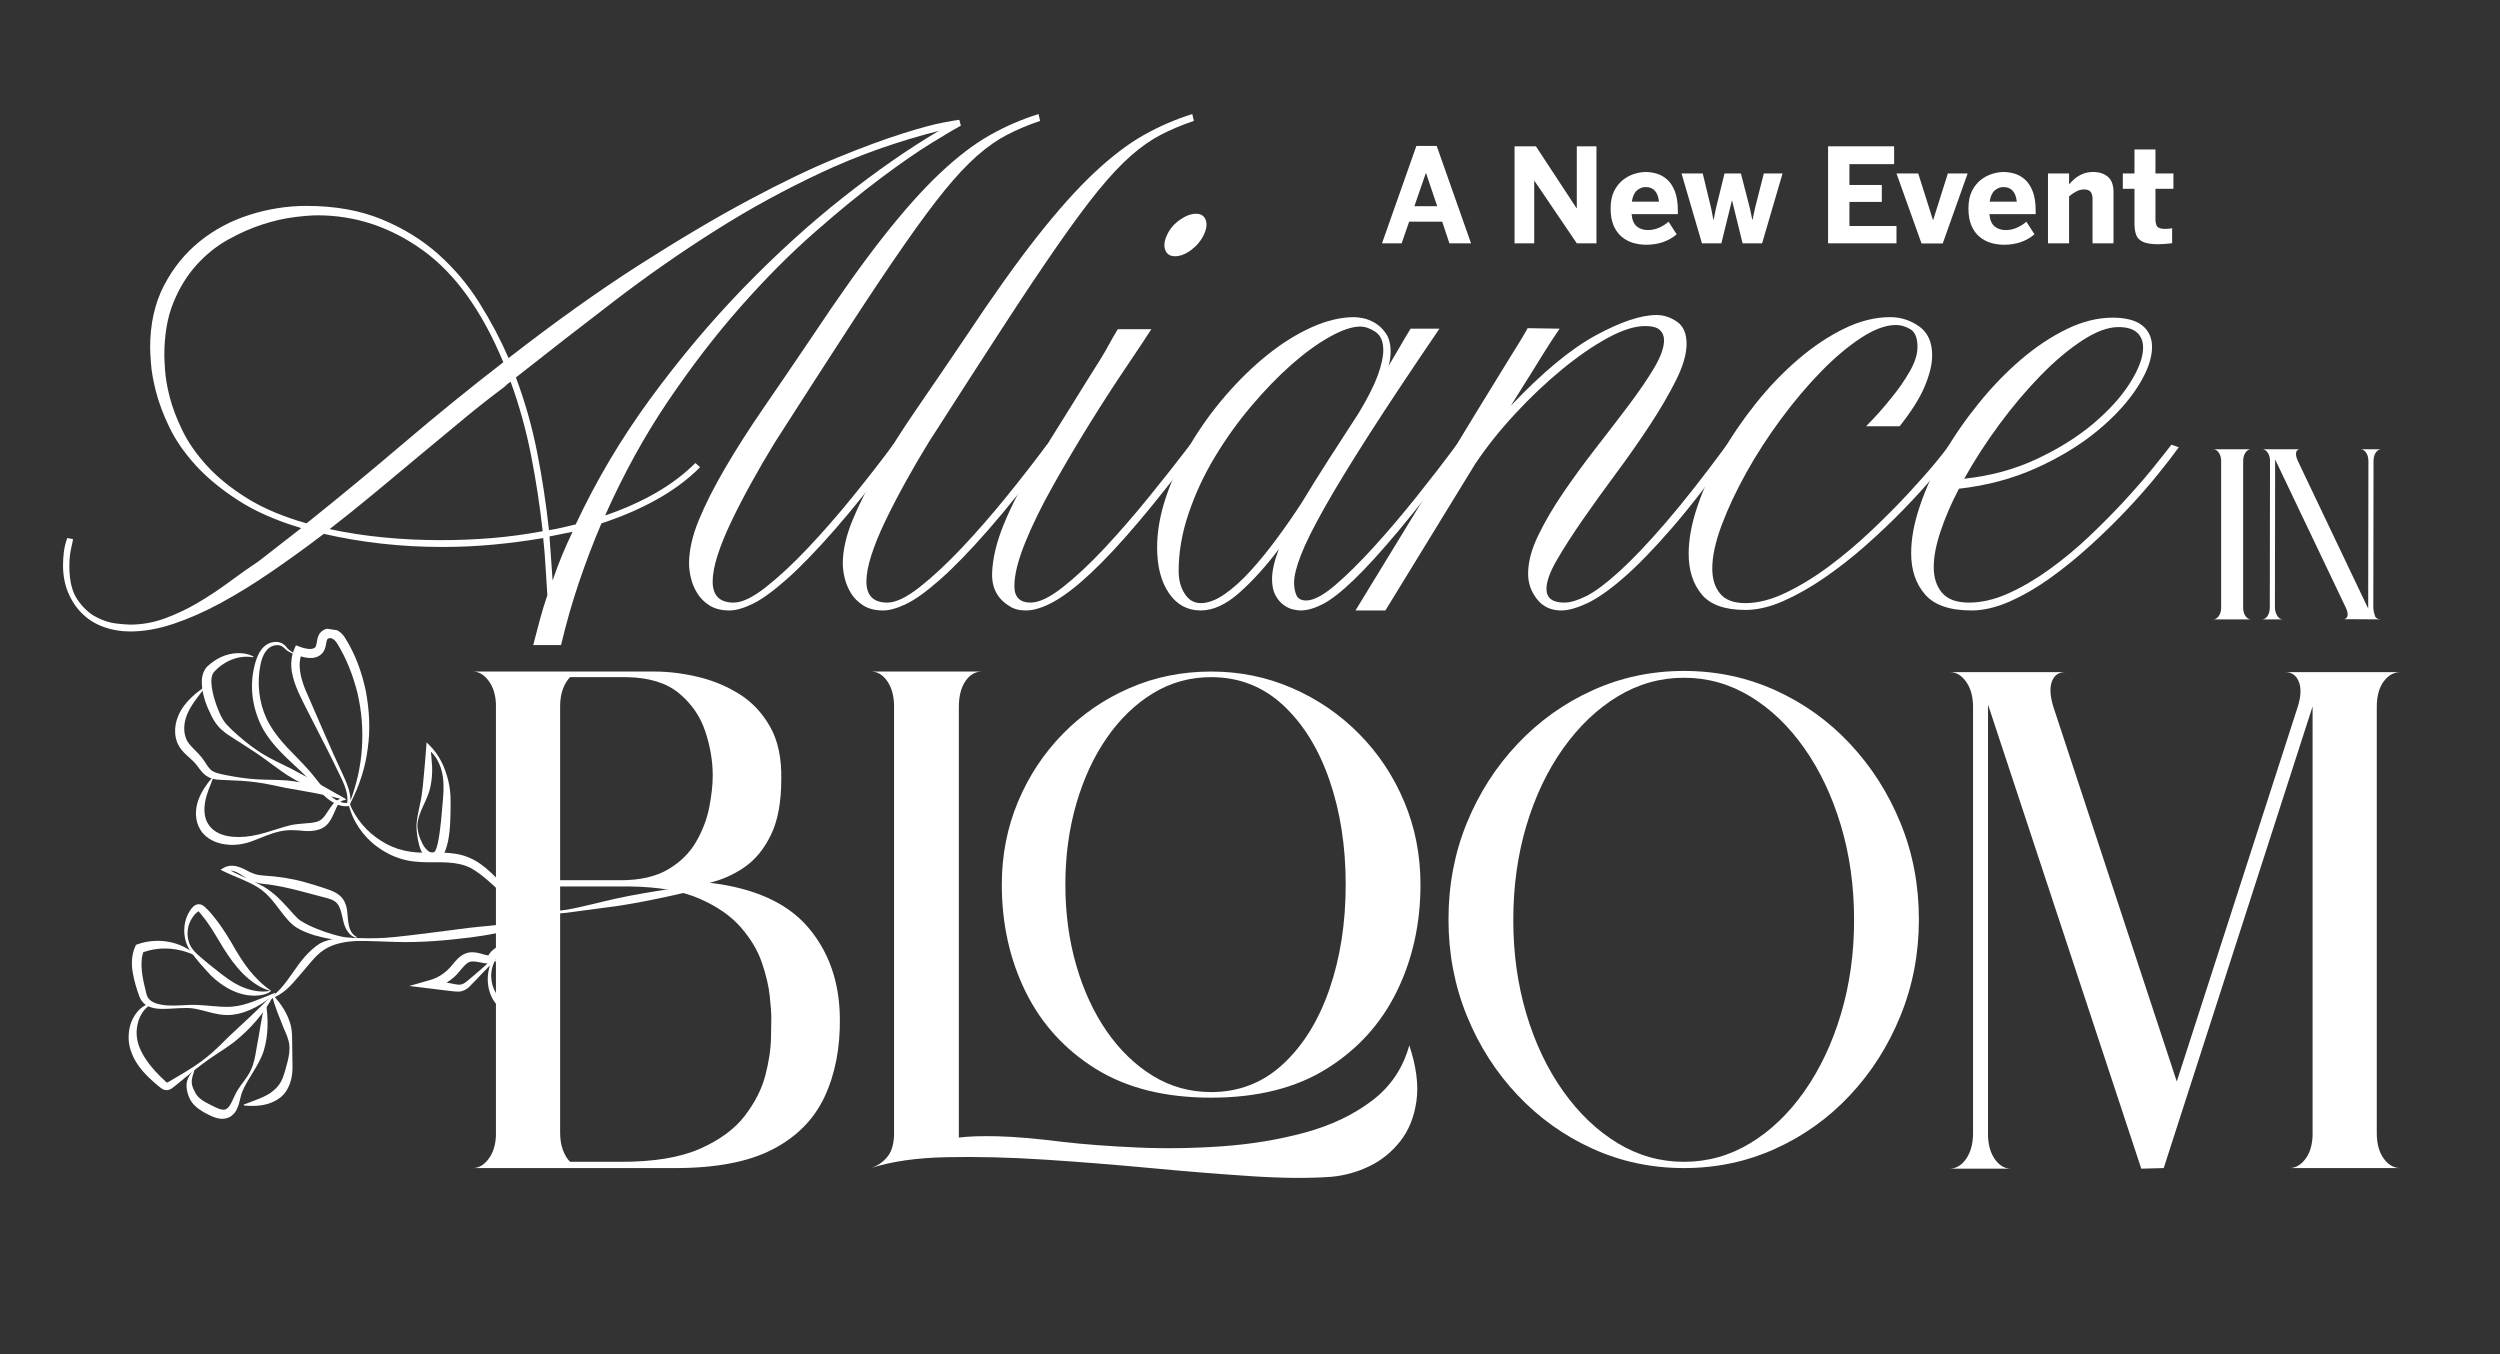 <?xml version="1.0" encoding="UTF-8"?> <svg xmlns="http://www.w3.org/2000/svg" xmlns:xlink="http://www.w3.org/1999/xlink" width="1200" zoomAndPan="magnify" viewBox="0 0 900 487.5" height="650" preserveAspectRatio="xMidYMid meet" version="1.0"><rect x="0" y="0" width="900" height="487.5" fill="#333333" stroke="none"/><defs><g></g><clipPath id="e3d4295531"><path d="M 0.484 0.277 L 772 0.277 L 772 253 L 0.484 253 Z M 0.484 0.277 " clip-rule="nonzero"></path></clipPath><clipPath id="7cd2197c04"><rect x="0" width="772" y="0" height="253"></rect></clipPath><clipPath id="e28c71af57"><path d="M 152 110 L 859.281 110 L 859.281 447 L 152 447 Z M 152 110 " clip-rule="nonzero"></path></clipPath><clipPath id="c02dcc6a9c"><rect x="0" width="708" y="0" height="337"></rect></clipPath><clipPath id="4476a75df3"><rect x="0" width="68" y="0" height="139"></rect></clipPath><clipPath id="2d1cbb3888"><rect x="0" width="290" y="0" height="57"></rect></clipPath><clipPath id="c836f6f721"><path d="M 21 178 L 253 178 L 253 388 L 21 388 Z M 21 178 " clip-rule="nonzero"></path></clipPath><clipPath id="c797bafd72"><path d="M 21.566 356.832 L 48.711 178.422 L 252.98 209.5 L 225.836 387.91 Z M 21.566 356.832 " clip-rule="nonzero"></path></clipPath><clipPath id="65329b7c05"><path d="M 52 8 L 95 8 L 95 73 L 52 73 Z M 52 8 " clip-rule="nonzero"></path></clipPath><clipPath id="c7e9499459"><path d="M 0.566 178.832 L 27.711 0.422 L 231.98 31.5 L 204.836 209.91 Z M 0.566 178.832 " clip-rule="nonzero"></path></clipPath><clipPath id="1b2bd26595"><path d="M 27.758 0.117 L 0.613 178.531 L 204.883 209.605 L 232.023 31.195 Z M 27.758 0.117 " clip-rule="nonzero"></path></clipPath><clipPath id="4e13f904d2"><path d="M 34 17 L 87 17 L 87 70 L 34 70 Z M 34 17 " clip-rule="nonzero"></path></clipPath><clipPath id="459e331259"><path d="M 0.566 178.832 L 27.711 0.422 L 231.98 31.5 L 204.836 209.91 Z M 0.566 178.832 " clip-rule="nonzero"></path></clipPath><clipPath id="c1faa39e6b"><path d="M 27.758 0.117 L 0.613 178.531 L 204.883 209.605 L 232.023 31.195 Z M 27.758 0.117 " clip-rule="nonzero"></path></clipPath><clipPath id="289ea99239"><path d="M 25 29 L 87 29 L 87 70 L 25 70 Z M 25 29 " clip-rule="nonzero"></path></clipPath><clipPath id="d7a273e5d4"><path d="M 0.566 178.832 L 27.711 0.422 L 231.98 31.5 L 204.836 209.91 Z M 0.566 178.832 " clip-rule="nonzero"></path></clipPath><clipPath id="227168e17e"><path d="M 27.758 0.117 L 0.613 178.531 L 204.883 209.605 L 232.023 31.195 Z M 27.758 0.117 " clip-rule="nonzero"></path></clipPath><clipPath id="1dcb7f7d41"><path d="M 32 61 L 87 61 L 87 87 L 32 87 Z M 32 61 " clip-rule="nonzero"></path></clipPath><clipPath id="2ece0c1391"><path d="M 0.566 178.832 L 27.711 0.422 L 231.98 31.5 L 204.836 209.91 Z M 0.566 178.832 " clip-rule="nonzero"></path></clipPath><clipPath id="599c65aebc"><path d="M 27.758 0.117 L 0.613 178.531 L 204.883 209.605 L 232.023 31.195 Z M 27.758 0.117 " clip-rule="nonzero"></path></clipPath><clipPath id="e49e96bb47"><path d="M 87 71 L 221 71 L 221 111 L 87 111 Z M 87 71 " clip-rule="nonzero"></path></clipPath><clipPath id="5dbba1dcac"><path d="M 0.566 178.832 L 27.711 0.422 L 231.98 31.5 L 204.836 209.91 Z M 0.566 178.832 " clip-rule="nonzero"></path></clipPath><clipPath id="ddde6cb20c"><path d="M 27.758 0.117 L 0.613 178.531 L 204.883 209.605 L 232.023 31.195 Z M 27.758 0.117 " clip-rule="nonzero"></path></clipPath><clipPath id="38b30c5bd2"><path d="M 84.613 68.285 L 79.695 100.602 L 218.043 121.652 L 222.961 89.332 Z M 84.613 68.285 " clip-rule="nonzero"></path></clipPath><clipPath id="5512021405"><path d="M 111 49 L 125 49 L 125 92 L 111 92 Z M 111 49 " clip-rule="nonzero"></path></clipPath><clipPath id="9562131a0c"><path d="M 0.566 178.832 L 27.711 0.422 L 231.98 31.5 L 204.836 209.91 Z M 0.566 178.832 " clip-rule="nonzero"></path></clipPath><clipPath id="6ffee9bc8b"><path d="M 27.758 0.117 L 0.613 178.531 L 204.883 209.605 L 232.023 31.195 Z M 27.758 0.117 " clip-rule="nonzero"></path></clipPath><clipPath id="4ad8a655d3"><path d="M 28 107 L 60 107 L 60 141 L 28 141 Z M 28 107 " clip-rule="nonzero"></path></clipPath><clipPath id="c83e8827a9"><path d="M 0.566 178.832 L 27.711 0.422 L 231.98 31.5 L 204.836 209.91 Z M 0.566 178.832 " clip-rule="nonzero"></path></clipPath><clipPath id="8abdd0fc13"><path d="M 27.758 0.117 L 0.613 178.531 L 204.883 209.605 L 232.023 31.195 Z M 27.758 0.117 " clip-rule="nonzero"></path></clipPath><clipPath id="34a273ff56"><path d="M 9 120 L 62 120 L 62 148 L 9 148 Z M 9 120 " clip-rule="nonzero"></path></clipPath><clipPath id="14e8cef6e0"><path d="M 0.566 178.832 L 27.711 0.422 L 231.98 31.5 L 204.836 209.91 Z M 0.566 178.832 " clip-rule="nonzero"></path></clipPath><clipPath id="91c8701883"><path d="M 27.758 0.117 L 0.613 178.531 L 204.883 209.605 L 232.023 31.195 Z M 27.758 0.117 " clip-rule="nonzero"></path></clipPath><clipPath id="65b515544f"><path d="M 8 139 L 61 139 L 61 175 L 8 175 Z M 8 139 " clip-rule="nonzero"></path></clipPath><clipPath id="fbce877563"><path d="M 0.566 178.832 L 27.711 0.422 L 231.98 31.5 L 204.836 209.91 Z M 0.566 178.832 " clip-rule="nonzero"></path></clipPath><clipPath id="096d1ba671"><path d="M 27.758 0.117 L 0.613 178.531 L 204.883 209.605 L 232.023 31.195 Z M 27.758 0.117 " clip-rule="nonzero"></path></clipPath><clipPath id="be06d90b6a"><path d="M 58 109 L 157 109 L 157 142 L 58 142 Z M 58 109 " clip-rule="nonzero"></path></clipPath><clipPath id="652d326483"><path d="M 0.566 178.832 L 27.711 0.422 L 231.98 31.5 L 204.836 209.91 Z M 0.566 178.832 " clip-rule="nonzero"></path></clipPath><clipPath id="874aff5f90"><path d="M 27.758 0.117 L 0.613 178.531 L 204.883 209.605 L 232.023 31.195 Z M 27.758 0.117 " clip-rule="nonzero"></path></clipPath><clipPath id="3a225f299d"><path d="M 41 93 L 91 93 L 91 121 L 41 121 Z M 41 93 " clip-rule="nonzero"></path></clipPath><clipPath id="35838226e1"><path d="M 0.566 178.832 L 27.711 0.422 L 231.98 31.5 L 204.836 209.91 Z M 0.566 178.832 " clip-rule="nonzero"></path></clipPath><clipPath id="2b575bb16d"><path d="M 27.758 0.117 L 0.613 178.531 L 204.883 209.605 L 232.023 31.195 Z M 27.758 0.117 " clip-rule="nonzero"></path></clipPath><clipPath id="f3abaa3be4"><path d="M 109 114 L 153 114 L 153 149 L 109 149 Z M 109 114 " clip-rule="nonzero"></path></clipPath><clipPath id="0e471ba4ae"><path d="M 0.566 178.832 L 27.711 0.422 L 231.98 31.5 L 204.836 209.91 Z M 0.566 178.832 " clip-rule="nonzero"></path></clipPath><clipPath id="5ffab2b6c3"><path d="M 27.758 0.117 L 0.613 178.531 L 204.883 209.605 L 232.023 31.195 Z M 27.758 0.117 " clip-rule="nonzero"></path></clipPath><clipPath id="e2bcbb5f94"><path d="M 49 140 L 68 140 L 68 181 L 49 181 Z M 49 140 " clip-rule="nonzero"></path></clipPath><clipPath id="5a3170850e"><path d="M 0.566 178.832 L 27.711 0.422 L 231.98 31.5 L 204.836 209.91 Z M 0.566 178.832 " clip-rule="nonzero"></path></clipPath><clipPath id="e1753df8fd"><path d="M 27.758 0.117 L 0.613 178.531 L 204.883 209.605 L 232.023 31.195 Z M 27.758 0.117 " clip-rule="nonzero"></path></clipPath><clipPath id="fa65cd8c4b"><path d="M 29 143 L 59 143 L 59 185 L 29 185 Z M 29 143 " clip-rule="nonzero"></path></clipPath><clipPath id="947ef185c0"><path d="M 0.566 178.832 L 27.711 0.422 L 231.98 31.5 L 204.836 209.91 Z M 0.566 178.832 " clip-rule="nonzero"></path></clipPath><clipPath id="c45fb845c4"><path d="M 27.758 0.117 L 0.613 178.531 L 204.883 209.605 L 232.023 31.195 Z M 27.758 0.117 " clip-rule="nonzero"></path></clipPath><clipPath id="f22522df2c"><path d="M 34.523 136.715 L 27.535 182.668 L 53.387 186.602 L 60.379 140.648 Z M 34.523 136.715 " clip-rule="nonzero"></path></clipPath><clipPath id="f95e521e8c"><rect x="0" width="232" y="0" height="210"></rect></clipPath><clipPath id="331eb0e4cc"><rect x="0" width="860" y="0" height="447"></rect></clipPath></defs><g transform="matrix(1, 0, 0, 1, 17, 40)"><g clip-path="url(#331eb0e4cc)"><g clip-path="url(#e3d4295531)"><g><g clip-path="url(#7cd2197c04)"><g fill="#ffffff" fill-opacity="1"><g transform="translate(0.598, 179.765)"><g><path d="M 41.562 -91.812 C 41.562 -90.801 41.656 -88.941 41.844 -86.234 C 42.031 -83.523 42.594 -80.344 43.531 -76.688 C 44.477 -73.039 45.988 -69.078 48.062 -64.797 C 50.145 -60.516 53.078 -56.297 56.859 -52.141 C 60.641 -47.984 65.457 -44.078 71.312 -40.422 C 77.164 -36.773 84.312 -33.754 92.75 -31.359 C 104.719 -40.93 116.461 -50.629 127.984 -60.453 C 139.504 -70.273 151.375 -79.91 163.594 -89.359 C 155.906 -107.867 146.238 -121.312 134.594 -129.688 C 122.945 -138.062 110.32 -142.25 96.719 -142.25 C 94.582 -142.25 91.75 -142.023 88.219 -141.578 C 84.695 -141.141 80.891 -140.258 76.797 -138.938 C 72.703 -137.613 68.578 -135.785 64.422 -133.453 C 60.266 -131.129 56.484 -128.078 53.078 -124.297 C 49.68 -120.523 46.91 -115.992 44.766 -110.703 C 42.629 -105.41 41.562 -99.113 41.562 -91.812 Z M 141.297 -25.312 C 147.348 -25.312 153.426 -25.562 159.531 -26.062 C 165.633 -26.57 171.711 -27.395 177.766 -28.531 C 176.754 -37.719 175.363 -46.812 173.594 -55.812 C 171.832 -64.82 169.379 -73.672 166.234 -82.359 C 165.859 -82.109 165.477 -81.828 165.094 -81.516 C 164.719 -81.203 164.344 -80.852 163.969 -80.469 C 159.562 -77.195 154.867 -73.516 149.891 -69.422 C 144.922 -65.328 139.758 -61.047 134.406 -56.578 C 129.051 -52.109 123.57 -47.539 117.969 -42.875 C 112.363 -38.219 106.727 -33.688 101.062 -29.281 C 113.406 -26.633 126.816 -25.312 141.297 -25.312 Z M 181.344 -10.766 C 182.352 -13.785 183.457 -16.742 184.656 -19.641 C 185.852 -22.535 187.145 -25.43 188.531 -28.328 C 187.145 -28.078 185.758 -27.797 184.375 -27.484 C 182.988 -27.172 181.602 -26.891 180.219 -26.641 Z M 320.391 -172.656 C 305.523 -168.883 291.477 -163.91 278.25 -157.734 C 265.031 -151.566 252.25 -144.578 239.906 -136.766 C 227.562 -128.961 215.504 -120.555 203.734 -111.547 C 191.961 -102.547 180.094 -93.32 168.125 -83.875 C 171.395 -75.188 173.941 -66.211 175.766 -56.953 C 177.598 -47.703 179.02 -38.352 180.031 -28.906 C 181.664 -29.156 183.27 -29.469 184.844 -29.844 C 186.414 -30.219 188.02 -30.598 189.656 -30.984 C 197.094 -46.848 206.066 -61.957 216.578 -76.312 C 227.098 -90.676 238.242 -103.93 250.016 -116.078 C 261.797 -128.234 273.789 -139.129 286 -148.766 C 298.219 -158.398 309.68 -166.363 320.391 -172.656 Z M 29.281 7.562 C 25.883 7.562 22.703 7.023 19.734 5.953 C 16.773 4.879 14.223 3.301 12.078 1.219 C 9.941 -0.852 8.242 -3.367 6.984 -6.328 C 5.723 -9.285 5.094 -12.594 5.094 -16.25 C 5.094 -17.758 5.188 -19.332 5.375 -20.969 C 5.57 -22.602 5.984 -24.301 6.609 -26.062 L 8.688 -25.688 C 8.688 -25.438 8.469 -24.363 8.031 -22.469 C 7.594 -20.582 7.375 -18.383 7.375 -15.875 C 7.375 -10.707 8.348 -6.707 10.297 -3.875 C 12.242 -1.039 14.477 1.035 17 2.359 C 19.52 3.68 21.973 4.469 24.359 4.719 C 26.754 4.969 28.395 5.094 29.281 5.094 C 33.562 5.094 37.75 4.336 41.844 2.828 C 45.938 1.316 49.898 -0.566 53.734 -2.828 C 57.578 -5.098 61.328 -7.586 64.984 -10.297 C 68.641 -13.004 72.164 -15.488 75.562 -17.75 L 90.859 -29.656 C 81.922 -32.301 74.332 -35.641 68.094 -39.672 C 61.863 -43.703 56.734 -47.953 52.703 -52.422 C 48.672 -56.891 45.551 -61.422 43.344 -66.016 C 41.145 -70.617 39.539 -74.898 38.531 -78.859 C 37.531 -82.828 36.93 -86.227 36.734 -89.062 C 36.547 -91.895 36.453 -93.754 36.453 -94.641 C 36.453 -103.078 38.086 -110.473 41.359 -116.828 C 44.641 -123.191 48.926 -128.516 54.219 -132.797 C 59.508 -137.078 65.52 -140.285 72.25 -142.422 C 78.988 -144.566 85.82 -145.641 92.75 -145.641 C 102.945 -145.641 111.953 -144.035 119.766 -140.828 C 127.578 -137.617 134.379 -133.43 140.172 -128.266 C 145.961 -123.098 150.906 -117.238 155 -110.688 C 159.094 -104.145 162.586 -97.535 165.484 -90.859 C 182.359 -103.961 198.035 -115.141 212.516 -124.391 C 227.004 -133.648 240.195 -141.457 252.094 -147.812 C 264 -154.176 274.578 -159.242 283.828 -163.016 C 293.086 -166.797 300.926 -169.691 307.344 -171.703 C 313.77 -173.723 318.68 -175.047 322.078 -175.672 C 325.484 -176.305 327.375 -176.625 327.75 -176.625 L 328.312 -174.547 C 326.676 -173.672 323.273 -171.656 318.109 -168.5 C 312.953 -165.352 306.754 -161.07 299.516 -155.656 C 292.273 -150.238 284.273 -143.688 275.516 -136 C 266.766 -128.32 257.914 -119.414 248.969 -109.281 C 240.031 -99.145 231.344 -87.844 222.906 -75.375 C 214.469 -62.906 206.91 -49.176 200.234 -34.188 C 206.91 -36.457 212.988 -39.164 218.469 -42.312 C 223.945 -45.457 228.703 -49.047 232.734 -53.078 L 234.438 -51.578 C 230.031 -47.16 224.832 -43.285 218.844 -39.953 C 212.863 -36.617 206.223 -33.754 198.922 -31.359 C 196.023 -24.555 193.348 -17.535 190.891 -10.297 C 188.43 -3.055 186.258 4.531 184.375 12.469 L 174.359 12.469 C 175.117 9.57 175.906 6.578 176.719 3.484 C 177.539 0.398 178.453 -2.586 179.453 -5.484 C 179.203 -8.879 178.984 -12.305 178.797 -15.766 C 178.609 -19.234 178.328 -22.664 177.953 -26.062 C 172.035 -25.062 166.051 -24.273 160 -23.703 C 153.957 -23.141 147.848 -22.859 141.672 -22.859 C 134.117 -22.859 126.754 -23.266 119.578 -24.078 C 112.398 -24.898 105.535 -26.066 98.984 -27.578 C 92.691 -22.797 86.426 -18.266 80.188 -13.984 C 73.957 -9.703 67.879 -5.953 61.953 -2.734 C 56.035 0.473 50.336 2.988 44.859 4.812 C 39.379 6.645 34.188 7.562 29.281 7.562 Z M 29.281 7.562 "></path></g></g></g><g fill="#ffffff" fill-opacity="1"><g transform="translate(249.197, 179.765)"><g><path d="M 58 -58.75 C 48.926 -46.656 41.051 -36.797 34.375 -29.172 C 27.707 -21.555 21.914 -15.578 17 -11.234 C 12.094 -6.891 8 -3.93 4.719 -2.359 C 1.445 -0.785 -1.32 0 -3.594 0 C -6.488 0 -8.879 -0.598 -10.766 -1.797 C -12.648 -2.992 -14.129 -4.473 -15.203 -6.234 C -16.273 -7.992 -17.031 -9.816 -17.469 -11.703 C -17.914 -13.598 -18.141 -15.301 -18.141 -16.812 C -18.141 -21.594 -16.973 -26.816 -14.641 -32.484 C -12.305 -38.16 -9.156 -44.395 -5.188 -51.188 C -1.227 -57.988 3.457 -65.32 8.875 -73.188 C 14.289 -81.062 20.02 -89.473 26.062 -98.422 C 35.758 -113.023 44.32 -125.051 51.75 -134.5 C 59.188 -143.945 66.051 -151.629 72.344 -157.547 C 78.645 -163.461 84.598 -167.992 90.203 -171.141 C 95.805 -174.297 101.629 -176.816 107.672 -178.703 L 108.25 -176.25 C 103.832 -174.738 99.859 -173.066 96.328 -171.234 C 92.805 -169.41 89.219 -166.895 85.562 -163.688 C 81.914 -160.477 78.016 -156.32 73.859 -151.219 C 69.703 -146.113 64.82 -139.531 59.219 -131.469 C 53.613 -123.414 47.062 -113.625 39.562 -102.094 C 32.07 -90.57 23.164 -76.754 12.844 -60.641 C 9.82 -55.723 6.957 -50.805 4.25 -45.891 C 1.539 -40.984 -0.848 -36.359 -2.922 -32.016 C -5.004 -27.672 -6.645 -23.641 -7.844 -19.922 C -9.039 -16.211 -9.641 -13.035 -9.641 -10.391 C -9.641 -5.348 -7.117 -2.828 -2.078 -2.828 C 0.941 -2.828 4.812 -4.688 9.531 -8.406 C 14.258 -12.125 19.301 -16.816 24.656 -22.484 C 30.008 -28.148 35.391 -34.316 40.797 -40.984 C 46.211 -47.66 51.062 -53.895 55.344 -59.688 Z M 58 -58.75 "></path></g></g></g><g fill="#ffffff" fill-opacity="1"><g transform="translate(304.547, 179.765)"><g><path d="M 58 -58.75 C 48.926 -46.656 41.051 -36.797 34.375 -29.172 C 27.707 -21.555 21.914 -15.578 17 -11.234 C 12.094 -6.891 8 -3.93 4.719 -2.359 C 1.445 -0.785 -1.32 0 -3.594 0 C -6.488 0 -8.879 -0.598 -10.766 -1.797 C -12.648 -2.992 -14.129 -4.473 -15.203 -6.234 C -16.273 -7.992 -17.031 -9.816 -17.469 -11.703 C -17.914 -13.598 -18.141 -15.301 -18.141 -16.812 C -18.141 -21.594 -16.973 -26.816 -14.641 -32.484 C -12.305 -38.16 -9.156 -44.395 -5.188 -51.188 C -1.227 -57.988 3.457 -65.32 8.875 -73.188 C 14.289 -81.062 20.02 -89.473 26.062 -98.422 C 35.758 -113.023 44.32 -125.051 51.75 -134.5 C 59.188 -143.945 66.051 -151.629 72.344 -157.547 C 78.645 -163.461 84.598 -167.992 90.203 -171.141 C 95.805 -174.297 101.629 -176.816 107.672 -178.703 L 108.25 -176.25 C 103.832 -174.738 99.859 -173.066 96.328 -171.234 C 92.805 -169.41 89.219 -166.895 85.562 -163.688 C 81.914 -160.477 78.016 -156.32 73.859 -151.219 C 69.703 -146.113 64.82 -139.531 59.219 -131.469 C 53.613 -123.414 47.062 -113.625 39.562 -102.094 C 32.07 -90.57 23.164 -76.754 12.844 -60.641 C 9.82 -55.723 6.957 -50.805 4.25 -45.891 C 1.539 -40.984 -0.848 -36.359 -2.922 -32.016 C -5.004 -27.672 -6.645 -23.641 -7.844 -19.922 C -9.039 -16.211 -9.641 -13.035 -9.641 -10.391 C -9.641 -5.348 -7.117 -2.828 -2.078 -2.828 C 0.941 -2.828 4.812 -4.688 9.531 -8.406 C 14.258 -12.125 19.301 -16.816 24.656 -22.484 C 30.008 -28.148 35.391 -34.316 40.797 -40.984 C 46.211 -47.66 51.062 -53.895 55.344 -59.688 Z M 58 -58.75 "></path></g></g></g><g fill="#ffffff" fill-opacity="1"><g transform="translate(359.896, 179.765)"><g><path d="M 54.219 -58.75 C 46.281 -48.164 39.16 -39.16 32.859 -31.734 C 26.566 -24.305 20.898 -18.227 15.859 -13.5 C 10.828 -8.781 6.391 -5.348 2.547 -3.203 C -1.297 -1.066 -4.664 0 -7.562 0 C -9.945 0 -11.895 -0.504 -13.406 -1.516 C -17.82 -4.16 -19.93 -8.156 -19.734 -13.5 C -19.547 -18.852 -18.098 -24.805 -15.391 -31.359 C -12.68 -37.91 -9.219 -44.613 -5 -51.469 C -0.781 -58.332 3.148 -64.664 6.797 -70.469 C 9.816 -75.375 12.301 -79.367 14.25 -82.453 C 16.207 -85.535 17.848 -88.148 19.172 -90.297 C 20.492 -92.441 21.594 -94.332 22.469 -95.969 C 23.352 -97.602 24.363 -99.363 25.5 -101.25 L 37.594 -101.25 C 35.57 -98.102 32.516 -93.504 28.422 -87.453 C 24.336 -81.41 20.023 -74.738 15.484 -67.438 C 10.953 -60.133 6.547 -52.672 2.266 -45.047 C -2.016 -37.43 -5.414 -30.473 -7.938 -24.172 C -10.457 -17.879 -11.719 -12.75 -11.719 -8.781 C -11.719 -4.812 -9.766 -2.828 -5.859 -2.828 C -2.836 -2.828 1.031 -4.688 5.75 -8.406 C 10.477 -12.125 15.488 -16.816 20.781 -22.484 C 26.07 -28.148 31.422 -34.316 36.828 -40.984 C 42.242 -47.66 47.16 -53.895 51.578 -59.688 Z M 46.094 -127.516 C 44.332 -127.516 43.164 -128.27 42.594 -129.781 C 42.031 -131.289 42.254 -133.113 43.266 -135.25 C 44.266 -137.395 45.801 -139.191 47.875 -140.641 C 49.957 -142.086 51.883 -142.812 53.656 -142.812 C 55.414 -142.812 56.578 -142.086 57.141 -140.641 C 57.711 -139.191 57.492 -137.395 56.484 -135.25 C 55.473 -133.113 53.957 -131.289 51.938 -129.781 C 49.926 -128.27 47.977 -127.516 46.094 -127.516 Z M 46.094 -127.516 "></path></g></g></g><g fill="#ffffff" fill-opacity="1"><g transform="translate(411.467, 179.765)"><g><path d="M 3.781 -2.641 C 6.426 -2.641 9.289 -3.707 12.375 -5.844 C 15.457 -7.988 18.57 -10.789 21.719 -14.25 C 24.875 -17.719 28.055 -21.625 31.266 -25.969 C 34.473 -30.312 37.461 -34.629 40.234 -38.922 C 43.129 -43.703 46.305 -48.801 49.766 -54.219 C 53.234 -59.633 56.859 -65.238 60.641 -71.031 C 63.91 -76.445 66.207 -80.977 67.531 -84.625 C 68.852 -88.281 69.516 -91.305 69.516 -93.703 C 69.516 -96.848 68.566 -99.051 66.672 -100.312 C 64.785 -101.57 62.961 -102.203 61.203 -102.203 C 58.305 -102.203 54.656 -100.973 50.25 -98.516 C 45.844 -96.055 41.242 -92.719 36.453 -88.5 C 31.672 -84.281 26.852 -79.305 22 -73.578 C 17.156 -67.848 12.781 -61.738 8.875 -55.25 C 4.969 -48.77 1.82 -42.004 -0.562 -34.953 C -2.957 -27.898 -4.156 -20.973 -4.156 -14.172 C -4.156 -11.016 -3.43 -8.301 -1.984 -6.031 C -0.535 -3.77 1.383 -2.641 3.781 -2.641 Z M 31.922 -22.109 C 27.391 -16.055 22.695 -10.859 17.844 -6.516 C 13 -2.172 8.312 0 3.781 0 C -1.008 0 -4.82 -2.078 -7.656 -6.234 C -10.488 -10.391 -11.906 -15.867 -11.906 -22.672 C -11.906 -28.461 -10.832 -34.535 -8.688 -40.891 C -6.551 -47.254 -3.656 -53.52 0 -59.688 C 3.656 -65.863 7.875 -71.723 12.656 -77.266 C 17.438 -82.805 22.441 -87.688 27.672 -91.906 C 32.898 -96.125 38.223 -99.457 43.641 -101.906 C 49.055 -104.363 54.219 -105.594 59.125 -105.594 C 59.758 -105.594 60.77 -105.469 62.156 -105.219 C 63.539 -104.969 64.988 -104.398 66.5 -103.516 C 68.008 -102.641 69.328 -101.379 70.453 -99.734 C 71.586 -98.098 72.156 -95.895 72.156 -93.125 C 72.156 -91.363 71.906 -89.664 71.406 -88.031 C 72.789 -90.301 74.113 -92.535 75.375 -94.734 C 76.633 -96.941 77.957 -99.176 79.344 -101.438 L 89.734 -101.438 C 79.523 -86.457 71.051 -73.707 64.312 -63.188 C 57.582 -52.676 52.234 -43.895 48.266 -36.844 C 44.297 -29.789 41.492 -24.148 39.859 -19.922 C 38.223 -15.703 37.406 -12.398 37.406 -10.016 C 37.406 -8.254 37.688 -6.742 38.25 -5.484 C 38.82 -4.223 39.988 -3.594 41.75 -3.594 C 44.395 -3.594 47.859 -5.414 52.141 -9.062 C 56.422 -12.719 61.078 -17.316 66.109 -22.859 C 71.148 -28.398 76.285 -34.441 81.516 -40.984 C 86.742 -47.535 91.562 -53.77 95.969 -59.688 L 98.609 -58.75 C 89.41 -46.531 81.598 -36.578 75.172 -28.891 C 68.754 -21.211 63.312 -15.234 58.844 -10.953 C 54.375 -6.672 50.66 -3.773 47.703 -2.266 C 44.742 -0.754 42.066 0 39.672 0 C 39.035 0 38.148 -0.125 37.016 -0.375 C 35.891 -0.625 34.758 -1.16 33.625 -1.984 C 32.488 -2.805 31.508 -3.973 30.688 -5.484 C 29.875 -6.992 29.469 -8.941 29.469 -11.328 C 29.469 -14.223 30.285 -17.816 31.922 -22.109 Z M 31.922 -22.109 "></path></g></g></g><g fill="#ffffff" fill-opacity="1"><g transform="translate(507.431, 179.765)"><g><path d="M 38.719 -2.828 C 40.863 -2.828 43.508 -3.613 46.656 -5.188 C 49.801 -6.77 53.734 -9.703 58.453 -13.984 C 63.18 -18.266 68.723 -24.086 75.078 -31.453 C 81.441 -38.816 88.844 -48.227 97.281 -59.688 L 99.938 -58.75 C 91.5 -46.914 83.973 -37.188 77.359 -29.562 C 70.742 -21.945 64.914 -15.961 59.875 -11.609 C 54.844 -7.266 50.5 -4.242 46.844 -2.547 C 43.195 -0.848 40.113 0 37.594 0 C 33.938 0 31.035 -1.352 28.891 -4.062 C 26.754 -6.77 25.688 -9.82 25.688 -13.219 C 25.688 -17.375 26.883 -21.938 29.281 -26.906 C 31.676 -31.883 34.695 -37.051 38.344 -42.406 C 42 -47.758 45.938 -53.145 50.156 -58.562 C 54.375 -63.977 58.305 -69.109 61.953 -73.953 C 65.609 -78.805 68.633 -83.242 71.031 -87.266 C 73.426 -91.297 74.625 -94.633 74.625 -97.281 C 74.625 -98.789 74.117 -100.02 73.109 -100.969 C 72.098 -101.914 70.332 -102.391 67.812 -102.391 C 64.039 -102.391 59.508 -100.941 54.219 -98.047 C 48.926 -95.148 43.414 -91.336 37.688 -86.609 C 31.957 -81.891 26.352 -76.566 20.875 -70.641 C 15.395 -64.723 10.641 -58.742 6.609 -52.703 L -25.688 0 L -36.453 0 C -26.129 -16.875 -17.441 -31.102 -10.391 -42.688 C -3.336 -54.281 2.484 -63.852 7.078 -71.406 C 11.68 -78.957 15.238 -84.75 17.75 -88.781 C 20.27 -92.812 22.098 -95.77 23.234 -97.656 C 24.367 -99.551 25.031 -100.688 25.219 -101.062 C 25.406 -101.438 25.5 -101.625 25.5 -101.625 L 37.031 -101.438 C 35.77 -99.551 34.758 -98.039 34 -96.906 C 33.25 -95.77 32.367 -94.383 31.359 -92.75 C 30.348 -91.113 28.961 -88.879 27.203 -86.047 C 25.441 -83.211 22.859 -79.086 19.453 -73.672 C 30.785 -85.641 40.953 -94.078 49.953 -98.984 C 58.961 -103.898 66.301 -106.359 71.969 -106.359 C 74.488 -106.359 76.91 -105.566 79.234 -103.984 C 81.566 -102.41 82.734 -99.738 82.734 -95.969 C 82.734 -92.312 81.473 -87.961 78.953 -82.922 C 76.441 -77.891 73.328 -72.539 69.609 -66.875 C 65.898 -61.207 61.867 -55.441 57.516 -49.578 C 53.172 -43.723 49.141 -38.117 45.422 -32.766 C 41.711 -27.422 38.598 -22.578 36.078 -18.234 C 33.555 -13.891 32.297 -10.395 32.297 -7.75 C 32.297 -4.469 34.438 -2.828 38.719 -2.828 Z M 38.719 -2.828 "></path></g></g></g><g fill="#ffffff" fill-opacity="1"><g transform="translate(604.717, 179.765)"><g><path d="M 6.609 -2.641 C 11.141 -2.641 16.02 -3.898 21.25 -6.422 C 26.477 -8.941 31.703 -12.148 36.922 -16.047 C 42.148 -19.953 47.219 -24.234 52.125 -28.891 C 57.039 -33.555 61.453 -38 65.359 -42.219 C 69.266 -46.438 72.539 -50.148 75.188 -53.359 C 77.832 -56.578 79.469 -58.688 80.094 -59.688 L 82.734 -58.75 C 80.848 -56.102 78.234 -52.797 74.891 -48.828 C 71.555 -44.859 67.781 -40.703 63.562 -36.359 C 59.344 -32.016 54.805 -27.703 49.953 -23.422 C 45.109 -19.141 40.164 -15.266 35.125 -11.797 C 30.094 -8.336 25.148 -5.535 20.297 -3.391 C 15.453 -1.254 10.891 -0.188 6.609 -0.188 C -0.816 -0.188 -6.07 -2.07 -9.156 -5.844 C -12.25 -9.625 -13.797 -14.477 -13.797 -20.406 C -13.797 -25.562 -12.754 -31.223 -10.672 -37.391 C -8.598 -43.566 -5.766 -49.801 -2.172 -56.094 C 1.422 -62.395 5.578 -68.504 10.297 -74.422 C 15.016 -80.348 20.082 -85.641 25.5 -90.297 C 30.914 -94.953 36.457 -98.664 42.125 -101.438 C 47.789 -104.207 53.332 -105.594 58.75 -105.594 C 62.531 -105.594 65.992 -104.488 69.141 -102.281 C 72.285 -100.082 73.859 -96.594 73.859 -91.812 C 73.859 -88.656 72.977 -84.969 71.219 -80.75 C 69.457 -76.531 66.438 -71.719 62.156 -66.312 L 50.062 -66.312 C 53.457 -69.707 56.539 -73.172 59.312 -76.703 C 61.707 -79.598 63.848 -82.68 65.734 -85.953 C 67.629 -89.223 68.578 -92.18 68.578 -94.828 C 68.578 -98.109 67.723 -100.25 66.016 -101.25 C 64.316 -102.258 62.586 -102.766 60.828 -102.766 C 57.172 -102.766 52.984 -101.223 48.266 -98.141 C 43.547 -95.055 38.727 -90.992 33.812 -85.953 C 28.906 -80.91 24.117 -75.238 19.453 -68.938 C 14.797 -62.645 10.641 -56.223 6.984 -49.672 C 3.336 -43.129 0.379 -36.832 -1.891 -30.781 C -4.16 -24.738 -5.297 -19.516 -5.297 -15.109 C -5.297 -11.328 -4.348 -8.301 -2.453 -6.031 C -0.566 -3.77 2.453 -2.641 6.609 -2.641 Z M 6.609 -2.641 "></path></g></g></g><g fill="#ffffff" fill-opacity="1"><g transform="translate(684.813, 179.765)"><g><path d="M 60.828 -102.016 C 57.047 -102.016 52.695 -100.406 47.781 -97.188 C 42.875 -93.977 37.867 -89.758 32.766 -84.531 C 27.672 -79.312 22.727 -73.457 17.938 -66.969 C 13.156 -60.477 8.941 -53.961 5.297 -47.422 C 14.734 -48.422 23.422 -50.781 31.359 -54.5 C 39.297 -58.219 46.098 -62.469 51.766 -67.25 C 57.43 -72.031 61.836 -76.91 64.984 -81.891 C 68.129 -86.867 69.703 -91.117 69.703 -94.641 C 69.703 -96.91 68.977 -98.707 67.531 -100.031 C 66.082 -101.352 63.848 -102.016 60.828 -102.016 Z M 82.547 -58.75 C 80.66 -56.102 78.109 -52.797 74.891 -48.828 C 71.68 -44.859 68.031 -40.703 63.938 -36.359 C 59.852 -32.016 55.414 -27.672 50.625 -23.328 C 45.844 -18.984 41.023 -15.078 36.172 -11.609 C 31.328 -8.148 26.477 -5.348 21.625 -3.203 C 16.781 -1.066 12.219 0 7.938 0 C 0.125 0 -5.445 -1.914 -8.781 -5.75 C -12.125 -9.594 -13.797 -14.539 -13.797 -20.594 C -13.797 -25.75 -12.754 -31.41 -10.672 -37.578 C -8.598 -43.754 -5.766 -49.957 -2.172 -56.188 C 1.422 -62.426 5.609 -68.504 10.391 -74.422 C 15.172 -80.348 20.238 -85.609 25.594 -90.203 C 30.945 -94.797 36.457 -98.477 42.125 -101.25 C 47.789 -104.02 53.332 -105.406 58.75 -105.406 C 63.531 -105.406 67.086 -104.461 69.422 -102.578 C 71.754 -100.691 72.922 -98.109 72.922 -94.828 C 72.922 -90.672 71.188 -85.883 67.719 -80.469 C 64.258 -75.051 59.441 -69.789 53.266 -64.688 C 47.098 -59.594 39.766 -55.125 31.266 -51.281 C 22.766 -47.445 13.477 -44.961 3.406 -43.828 C 0.633 -38.535 -1.566 -33.43 -3.203 -28.516 C -4.848 -23.609 -5.672 -19.328 -5.672 -15.672 C -5.672 -11.773 -4.66 -8.66 -2.641 -6.328 C -0.629 -3.992 2.578 -2.828 6.984 -2.828 C 11.523 -2.828 16.25 -3.926 21.156 -6.125 C 26.07 -8.332 30.984 -11.203 35.891 -14.734 C 40.805 -18.266 45.531 -22.172 50.062 -26.453 C 54.594 -30.734 58.812 -34.984 62.719 -39.203 C 66.625 -43.422 70.055 -47.352 73.016 -51 C 75.973 -54.656 78.27 -57.551 79.906 -59.688 Z M 82.547 -58.75 "></path></g></g></g></g></g></g><g clip-path="url(#e28c71af57)"><g transform="matrix(1, 0, 0, 1, 152, 110)"><g clip-path="url(#c02dcc6a9c)"><g fill="#ffffff" fill-opacity="1"><g transform="translate(1.24, 270.506)"><g><path d="M 65.266 -178.75 L 0 -178.75 C 2.094 -178.75 3.961 -177.664 5.609 -175.5 C 7.254 -173.332 8.148 -170.531 8.297 -167.094 L 8.297 -11.656 C 8.148 -8.219 7.254 -5.414 5.609 -3.25 C 3.961 -1.082 2.094 0 0 0 L 72.891 0 C 87.547 0 99.207 -2.238 107.875 -6.719 C 116.551 -11.207 122.797 -17.523 126.609 -25.672 C 130.422 -33.828 132.254 -43.285 132.109 -54.047 C 131.953 -67.055 128.133 -77.938 120.656 -86.688 C 113.188 -95.438 101.379 -100.781 85.234 -102.719 C 89.711 -103.77 93.895 -105.641 97.781 -108.328 C 101.676 -111.016 104.852 -114.898 107.312 -119.984 C 109.781 -125.066 111.016 -131.723 111.016 -139.953 C 111.172 -147.578 109.828 -153.895 106.984 -158.906 C 104.141 -163.914 100.438 -167.836 95.875 -170.672 C 91.32 -173.516 86.352 -175.57 80.969 -176.844 C 75.582 -178.113 70.348 -178.75 65.266 -178.75 Z M 56.75 -101.375 C 66.914 -101.227 75.176 -99.77 81.531 -97 C 87.883 -94.238 92.852 -90.801 96.438 -86.688 C 100.031 -82.57 102.57 -78.305 104.062 -73.891 C 105.562 -69.484 106.5 -65.484 106.875 -61.891 C 107.25 -58.305 107.438 -55.691 107.438 -54.047 C 107.438 -53.004 107.395 -50.535 107.312 -46.641 C 107.238 -42.754 106.566 -38.344 105.297 -33.406 C 104.023 -28.477 101.555 -23.617 97.891 -18.828 C 94.234 -14.047 88.852 -10.086 81.75 -6.953 C 74.645 -3.816 65.188 -2.25 53.375 -2.25 L 34.984 -2.25 C 33.941 -3.289 33.082 -4.707 32.406 -6.5 C 31.738 -8.301 31.406 -10.395 31.406 -12.781 L 31.406 -101.375 Z M 55.391 -176.734 C 63.473 -176.586 69.754 -174.645 74.234 -170.906 C 78.723 -167.164 81.863 -162.602 83.656 -157.219 C 85.445 -151.832 86.344 -146.523 86.344 -141.297 C 86.344 -138.004 85.93 -134.227 85.109 -129.969 C 84.285 -125.707 82.711 -121.555 80.391 -117.516 C 78.078 -113.484 74.719 -110.16 70.312 -107.547 C 65.906 -104.93 60.188 -103.625 53.156 -103.625 L 31.406 -103.625 L 31.406 -166.188 C 31.406 -168.582 31.738 -170.676 32.406 -172.469 C 33.082 -174.258 33.941 -175.68 34.984 -176.734 Z M 55.391 -176.734 "></path></g></g></g><g fill="#ffffff" fill-opacity="1"><g transform="translate(144.778, 270.506)"><g><path d="M 39.703 -178.75 L -0.219 -178.75 C 2.02 -178.75 3.922 -177.664 5.484 -175.5 C 7.055 -173.332 7.922 -170.531 8.078 -167.094 L 8.078 -11.656 C 7.922 -8.219 7.055 -5.602 5.484 -3.812 C 3.922 -2.02 2.02 -0.75 -0.219 0 C 7.102 -2.395 16.223 -3.703 27.141 -3.922 C 38.055 -4.148 49.832 -3.852 62.469 -3.031 C 75.102 -2.207 87.773 -1.195 100.484 0 C 113.191 1.195 125.188 2.164 136.469 2.906 C 147.758 3.656 157.441 3.734 165.516 3.141 C 170.305 2.691 174.867 1.422 179.203 -0.672 C 183.535 -2.766 187.234 -5.754 190.297 -9.641 C 193.367 -13.523 195.316 -18.348 196.141 -24.109 C 196.961 -29.867 196.102 -36.562 193.562 -44.188 C 191.312 -35.957 186.82 -29.301 180.094 -24.219 C 173.363 -19.133 165.328 -15.32 155.984 -12.781 C 146.641 -10.238 136.734 -8.594 126.266 -7.844 C 115.805 -7.102 105.566 -6.957 95.547 -7.406 C 85.523 -7.852 76.629 -8.523 68.859 -9.422 C 59.285 -10.617 51.508 -11.289 45.531 -11.438 C 39.551 -11.582 34.844 -11.43 31.406 -10.984 L 31.406 -165.969 C 31.406 -169.852 32.188 -172.953 33.75 -175.266 C 35.32 -177.586 37.305 -178.75 39.703 -178.75 Z M 122.234 -178.75 C 111.766 -178.75 101.969 -176.766 92.844 -172.797 C 83.727 -168.836 75.727 -163.344 68.844 -156.312 C 61.969 -149.289 56.586 -141.145 52.703 -131.875 C 48.816 -122.602 46.875 -112.66 46.875 -102.047 C 46.875 -87.992 49.711 -75.172 55.391 -63.578 C 61.078 -51.992 69.488 -42.723 80.625 -35.766 C 91.77 -28.816 105.641 -25.344 122.234 -25.344 C 138.828 -25.344 152.691 -28.816 163.828 -35.766 C 174.973 -42.723 183.383 -51.992 189.062 -63.578 C 194.75 -75.172 197.594 -87.992 197.594 -102.047 C 197.594 -112.66 195.645 -122.602 191.75 -131.875 C 187.863 -141.145 182.445 -149.289 175.5 -156.312 C 168.551 -163.344 160.516 -168.836 151.391 -172.797 C 142.266 -176.766 132.547 -178.75 122.234 -178.75 Z M 122.234 -176.734 C 132.254 -176.734 140.891 -173.367 148.141 -166.641 C 155.391 -159.91 160.957 -150.898 164.844 -139.609 C 168.727 -128.328 170.672 -115.805 170.672 -102.047 C 170.672 -88.297 168.727 -75.773 164.844 -64.484 C 160.957 -53.191 155.391 -44.18 148.141 -37.453 C 140.891 -30.723 132.254 -27.359 122.234 -27.359 C 114.609 -27.359 107.617 -29.301 101.266 -33.188 C 94.91 -37.082 89.375 -42.43 84.656 -49.234 C 79.945 -56.035 76.285 -63.957 73.672 -73 C 71.055 -82.051 69.75 -91.734 69.75 -102.047 C 69.75 -112.359 71.055 -122.035 73.672 -131.078 C 76.285 -140.129 79.945 -148.055 84.656 -154.859 C 89.375 -161.672 94.91 -167.02 101.266 -170.906 C 107.617 -174.789 114.609 -176.734 122.234 -176.734 Z M 122.234 -176.734 "></path></g></g></g><g fill="#ffffff" fill-opacity="1"><g transform="translate(352.237, 270.506)"><g><path d="M 85 -178.969 C 73.344 -178.969 62.391 -176.648 52.141 -172.016 C 41.898 -167.391 32.891 -160.961 25.109 -152.734 C 17.336 -144.516 11.242 -135.02 6.828 -124.25 C 2.422 -113.488 0.219 -101.898 0.219 -89.484 C 0.219 -77.223 2.422 -65.672 6.828 -54.828 C 11.242 -43.992 17.336 -34.461 25.109 -26.234 C 32.891 -18.016 41.898 -11.586 52.141 -6.953 C 62.391 -2.316 73.344 0 85 0 C 96.664 0 107.617 -2.316 117.859 -6.953 C 128.098 -11.586 137.066 -18.016 144.766 -26.234 C 152.473 -34.461 158.531 -43.992 162.938 -54.828 C 167.352 -65.672 169.562 -77.223 169.562 -89.484 C 169.562 -101.898 167.352 -113.488 162.938 -124.25 C 158.531 -135.02 152.473 -144.516 144.766 -152.734 C 137.066 -160.961 128.098 -167.391 117.859 -172.016 C 107.617 -176.648 96.664 -178.969 85 -178.969 Z M 85 -176.516 C 93.52 -176.516 101.477 -174.27 108.875 -169.781 C 116.281 -165.289 122.785 -159.047 128.391 -151.047 C 134.004 -143.047 138.379 -133.773 141.516 -123.234 C 144.66 -112.703 146.234 -101.379 146.234 -89.266 C 146.234 -77.305 144.66 -66.055 141.516 -55.516 C 138.379 -44.973 134.004 -35.703 128.391 -27.703 C 122.785 -19.703 116.281 -13.457 108.875 -8.969 C 101.477 -4.488 93.52 -2.25 85 -2.25 C 76.477 -2.25 68.516 -4.488 61.109 -8.969 C 53.711 -13.457 47.172 -19.703 41.484 -27.703 C 35.805 -35.703 31.395 -44.973 28.25 -55.516 C 25.113 -66.055 23.547 -77.305 23.547 -89.266 C 23.547 -101.379 25.113 -112.703 28.25 -123.234 C 31.395 -133.773 35.805 -143.047 41.484 -151.047 C 47.172 -159.047 53.711 -165.289 61.109 -169.781 C 68.516 -174.27 76.477 -176.516 85 -176.516 Z M 85 -176.516 "></path></g></g></g><g fill="#ffffff" fill-opacity="1"><g transform="translate(532.781, 270.506)"><g><path d="M 41.719 -178.531 L 0.219 -178.531 C 2.469 -178.531 4.41 -177.367 6.047 -175.047 C 7.691 -172.734 8.516 -169.707 8.516 -165.969 L 8.516 -12.562 C 8.516 -8.82 7.691 -5.754 6.047 -3.359 C 4.41 -0.973 2.395 0.219 0 0.219 L 22.203 0.219 C 19.961 0.219 18.055 -0.863 16.484 -3.031 C 14.91 -5.195 14.051 -8 13.906 -11.438 L 13.906 -166.859 C 13.906 -166.859 13.906 -166.938 13.906 -167.094 L 13.906 -166.859 L 69.078 0.219 L 77.156 0 L 130.75 -166.188 L 130.75 -11.656 C 130.602 -8.07 129.707 -5.234 128.062 -3.141 C 126.414 -1.047 124.547 0 122.453 0 L 162.375 0 C 159.988 0 157.973 -1.156 156.328 -3.469 C 154.68 -5.789 153.859 -8.82 153.859 -12.562 L 153.859 -165.969 C 153.859 -169.852 154.68 -172.914 156.328 -175.156 C 157.973 -177.406 159.988 -178.531 162.375 -178.531 L 120.891 -178.531 C 123.273 -178.531 124.914 -177.367 125.812 -175.047 C 126.719 -172.734 126.57 -169.707 125.375 -165.969 L 81.859 -31.172 L 37.453 -165.969 C 36.254 -169.852 36.066 -172.914 36.891 -175.156 C 37.711 -177.406 39.32 -178.531 41.719 -178.531 Z M 41.719 -178.531 "></path></g></g></g><g fill="#ffffff" fill-opacity="1"><g transform="translate(706.6, 270.506)"><g></g></g></g></g></g></g><g transform="matrix(1, 0, 0, 1, 778, 91)"><g clip-path="url(#4476a75df3)"><g fill="#ffffff" fill-opacity="1"><g transform="translate(1.768, 91.976)"><g><path d="M 0 -61.25 C 0.719 -61.25 1.359 -60.875 1.922 -60.125 C 2.484 -59.383 2.789 -58.426 2.844 -57.25 L 2.844 -4 C 2.789 -2.82 2.484 -1.859 1.922 -1.109 C 1.359 -0.367 0.719 0 0 0 L 13.594 0 C 12.832 0 12.172 -0.395 11.609 -1.188 C 11.047 -1.977 10.766 -3.016 10.766 -4.297 L 10.766 -56.859 C 10.766 -58.191 11.047 -59.254 11.609 -60.047 C 12.172 -60.848 12.832 -61.25 13.594 -61.25 Z M 0 -61.25 "></path></g></g></g><g fill="#ffffff" fill-opacity="1"><g transform="translate(19.283, 91.976)"><g><path d="M 13.75 -61.25 L 0.156 -61.25 C 0.207 -61.25 0.234 -61.25 0.234 -61.25 C 0.234 -61.25 0.258 -61.25 0.312 -61.25 L 0.078 -61.25 C 0.848 -61.25 1.516 -60.848 2.078 -60.047 C 2.641 -59.254 2.922 -58.219 2.922 -56.938 L 2.844 -4.375 C 2.844 -3.094 2.57 -2.039 2.031 -1.219 C 1.5 -0.406 0.82 0 0 0 L 7.531 0 C 6.812 0 6.18 -0.367 5.641 -1.109 C 5.109 -1.859 4.789 -2.82 4.688 -4 L 4.766 -57.25 C 4.766 -57.301 4.766 -57.336 4.766 -57.359 C 4.766 -57.391 4.766 -57.43 4.766 -57.484 C 4.766 -57.43 4.816 -57.352 4.922 -57.25 L 30.281 -4.078 C 30.844 -2.848 31.008 -1.875 30.781 -1.156 C 30.551 -0.438 30.078 -0.078 29.359 -0.078 L 42.953 0 C 41.773 0 41.031 -0.406 40.719 -1.219 C 40.414 -2.039 40.211 -2.969 40.109 -4 L 40.188 -57.25 C 40.238 -58.426 40.531 -59.383 41.062 -60.125 C 41.602 -60.875 42.258 -61.25 43.031 -61.25 L 35.5 -61.25 C 36.27 -61.25 36.938 -60.848 37.5 -60.047 C 38.062 -59.254 38.344 -58.219 38.344 -56.938 L 38.266 -4.375 C 38.266 -4.32 38.266 -4.258 38.266 -4.188 C 38.266 -4.113 38.266 -4.023 38.266 -3.922 C 38.211 -4.023 38.172 -4.113 38.141 -4.188 C 38.117 -4.258 38.082 -4.32 38.031 -4.375 L 12.984 -56.938 C 12.367 -58.27 12.148 -59.32 12.328 -60.094 C 12.516 -60.863 12.988 -61.25 13.75 -61.25 Z M 13.75 -61.25 "></path></g></g></g><g fill="#ffffff" fill-opacity="1"><g transform="translate(66.17, 91.976)"><g></g></g></g></g></g><g transform="matrix(1, 0, 0, 1, 478, 3)"><g clip-path="url(#2d1cbb3888)"><g fill="#ffffff" fill-opacity="1"><g transform="translate(1.726, 44.592)"><g><path d="M 16.562 -25.25 L 12.453 -13.359 L 20.672 -13.359 L 16.656 -25.25 Z M 7.875 0 L 0.797 0 L 13.172 -35.062 L 20.484 -35.062 L 32.844 0 L 25.062 0 L 22.469 -7.781 L 10.562 -7.781 Z M 7.875 0 "></path></g></g></g><g fill="#ffffff" fill-opacity="1"><g transform="translate(33.953, 44.592)"><g></g></g></g><g fill="#ffffff" fill-opacity="1"><g transform="translate(46.646, 44.592)"><g><path d="M 10.672 0 L 3.594 0 L 3.594 -34.922 L 11.281 -34.922 L 25.906 -12.641 L 26 -12.641 L 26 -34.922 L 33.078 -34.922 L 33.078 0 L 26 0 L 10.766 -22.469 L 10.672 -22.469 Z M 10.672 0 "></path></g></g></g><g fill="#ffffff" fill-opacity="1"><g transform="translate(83.309, 44.592)"><g><path d="M 14.344 0.516 C 12.707 0.516 11.125 0.289 9.594 -0.156 C 8.07 -0.613 6.695 -1.352 5.469 -2.375 C 4.25 -3.406 3.285 -4.754 2.578 -6.422 C 1.867 -8.086 1.516 -10.129 1.516 -12.547 C 1.516 -15.004 1.922 -17.066 2.734 -18.734 C 3.555 -20.398 4.609 -21.742 5.891 -22.766 C 7.18 -23.785 8.555 -24.523 10.016 -24.984 C 11.484 -25.441 12.863 -25.672 14.156 -25.672 C 15.445 -25.672 16.77 -25.473 18.125 -25.078 C 19.477 -24.68 20.727 -23.973 21.875 -22.953 C 23.02 -21.93 23.945 -20.508 24.656 -18.688 C 25.363 -16.863 25.719 -14.52 25.719 -11.656 L 25.719 -10.516 L 9.062 -10.516 C 9.25 -8.441 9.875 -6.961 10.938 -6.078 C 12.008 -5.203 13.332 -4.766 14.906 -4.766 C 16.383 -4.766 17.785 -5.07 19.109 -5.688 C 20.43 -6.301 21.516 -7 22.359 -7.781 L 25.297 -3.25 C 22.336 -0.738 18.688 0.516 14.344 0.516 Z M 9.156 -15 L 18.922 -15 C 18.547 -18.5 16.941 -20.25 14.109 -20.25 C 12.941 -20.25 11.895 -19.836 10.969 -19.016 C 10.039 -18.203 9.438 -16.863 9.156 -15 Z M 9.156 -15 "></path></g></g></g><g fill="#ffffff" fill-opacity="1"><g transform="translate(110.251, 44.592)"><g><path d="M 14.438 0 L 7.453 0 L 0.094 -25.156 L 7.734 -25.156 L 9.906 -16.141 C 10.25 -14.816 10.539 -13.613 10.781 -12.531 C 11.02 -11.445 11.281 -10.086 11.562 -8.453 L 11.656 -8.453 C 11.969 -10.117 12.25 -11.508 12.5 -12.625 C 12.75 -13.738 13.051 -14.973 13.406 -16.328 L 15.578 -25.156 L 21.469 -25.156 L 23.781 -16.188 C 24.156 -14.863 24.469 -13.648 24.719 -12.547 C 24.977 -11.453 25.266 -10.086 25.578 -8.453 L 25.672 -8.453 C 25.984 -10.055 26.266 -11.406 26.516 -12.5 C 26.766 -13.602 27.066 -14.801 27.422 -16.094 L 29.734 -25.156 L 36.469 -25.156 L 29.109 0 L 22.078 0 L 18.312 -15.344 L 18.219 -15.344 Z M 14.438 0 "></path></g></g></g><g fill="#ffffff" fill-opacity="1"><g transform="translate(146.82, 44.592)"><g></g></g></g><g fill="#ffffff" fill-opacity="1"><g transform="translate(159.512, 44.592)"><g><path d="M 28.219 0 L 3.594 0 L 3.594 -34.922 L 27.375 -34.922 L 27.375 -28.5 L 11.281 -28.5 L 11.281 -21 L 22.938 -21 L 22.938 -14.906 L 11.281 -14.906 L 11.281 -6.234 L 28.219 -6.234 Z M 28.219 0 "></path></g></g></g><g fill="#ffffff" fill-opacity="1"><g transform="translate(187.823, 44.592)"><g><path d="M 16.562 0.047 L 8.922 0.047 L -0.094 -25.156 L 7.734 -25.156 L 13.031 -8.406 L 13.125 -8.406 L 18.406 -25.156 L 25.531 -25.156 Z M 16.562 0.047 "></path></g></g></g><g fill="#ffffff" fill-opacity="1"><g transform="translate(212.123, 44.592)"><g><path d="M 14.344 0.516 C 12.707 0.516 11.125 0.289 9.594 -0.156 C 8.07 -0.613 6.695 -1.352 5.469 -2.375 C 4.25 -3.406 3.285 -4.754 2.578 -6.422 C 1.867 -8.086 1.516 -10.129 1.516 -12.547 C 1.516 -15.004 1.922 -17.066 2.734 -18.734 C 3.555 -20.398 4.609 -21.742 5.891 -22.766 C 7.18 -23.785 8.555 -24.523 10.016 -24.984 C 11.484 -25.441 12.863 -25.672 14.156 -25.672 C 15.445 -25.672 16.77 -25.473 18.125 -25.078 C 19.477 -24.68 20.727 -23.973 21.875 -22.953 C 23.02 -21.93 23.945 -20.508 24.656 -18.688 C 25.363 -16.863 25.719 -14.52 25.719 -11.656 L 25.719 -10.516 L 9.062 -10.516 C 9.25 -8.441 9.875 -6.961 10.938 -6.078 C 12.008 -5.203 13.332 -4.766 14.906 -4.766 C 16.383 -4.766 17.785 -5.07 19.109 -5.688 C 20.43 -6.301 21.516 -7 22.359 -7.781 L 25.297 -3.25 C 22.336 -0.738 18.688 0.516 14.344 0.516 Z M 9.156 -15 L 18.922 -15 C 18.547 -18.5 16.941 -20.25 14.109 -20.25 C 12.941 -20.25 11.895 -19.836 10.969 -19.016 C 10.039 -18.203 9.438 -16.863 9.156 -15 Z M 9.156 -15 "></path></g></g></g><g fill="#ffffff" fill-opacity="1"><g transform="translate(239.349, 44.592)"><g><path d="M 10.516 0 L 2.922 0 L 2.922 -25.156 L 10.516 -25.156 L 10.516 -21.188 C 11.023 -21.844 11.68 -22.516 12.484 -23.203 C 13.285 -23.898 14.242 -24.484 15.359 -24.953 C 16.473 -25.43 17.754 -25.672 19.203 -25.672 C 21.348 -25.672 23.102 -25.102 24.469 -23.969 C 25.832 -22.832 26.516 -20.961 26.516 -18.359 L 26.516 0 L 18.969 0 L 18.969 -15.953 C 18.969 -17.078 18.738 -17.93 18.281 -18.516 C 17.82 -19.098 17.062 -19.391 16 -19.391 C 14.988 -19.391 14.035 -19.156 13.141 -18.688 C 12.242 -18.219 11.367 -17.617 10.516 -16.891 Z M 10.516 0 "></path></g></g></g><g fill="#ffffff" fill-opacity="1"><g transform="translate(268.509, 44.592)"><g><path d="M 13.453 0.328 C 10.961 0.328 9.113 0.035 7.906 -0.547 C 6.695 -1.129 5.895 -1.969 5.5 -3.062 C 5.102 -4.164 4.906 -5.504 4.906 -7.078 L 4.906 -19.625 L 0.703 -19.625 L 0.703 -25.156 L 4.906 -25.156 L 4.906 -33.781 L 12.453 -33.781 L 12.453 -25.156 L 18.922 -25.156 L 18.922 -19.625 L 12.453 -19.625 L 12.453 -8.734 C 12.453 -7.379 12.695 -6.445 13.188 -5.938 C 13.676 -5.438 14.598 -5.188 15.953 -5.188 C 16.391 -5.188 16.852 -5.207 17.344 -5.25 C 17.832 -5.301 18.203 -5.375 18.453 -5.469 L 18.453 -0.047 C 18.266 -0.016 17.879 0.031 17.297 0.094 C 16.711 0.156 16.066 0.207 15.359 0.25 C 14.648 0.301 14.016 0.328 13.453 0.328 Z M 13.453 0.328 "></path></g></g></g></g></g><g clip-path="url(#c836f6f721)"><g clip-path="url(#c797bafd72)"><g transform="matrix(1, 0, 0, 1, 21, 178)"><g clip-path="url(#f95e521e8c)"><g clip-path="url(#65329b7c05)"><g clip-path="url(#c7e9499459)"><g clip-path="url(#1b2bd26595)"><path fill="#ffffff" d="M 67.938 17.273 C 67.238 16.77 66.461 16.273 65.855 15.77 C 65.266 15.227 64.805 14.434 63.973 13.867 C 62.312 12.727 60.098 12.93 58.402 13.82 C 56.629 14.766 55.52 16.469 54.773 18.141 C 54.035 19.848 53.59 21.59 53.258 23.359 C 51.855 30.445 53.199 37.984 56.656 44.387 C 60.266 50.812 65.855 55.41 70.797 60.113 C 73.309 62.445 75.406 65.129 77.922 67.695 C 79.18 68.945 80.559 70.137 82.184 71.027 C 83.758 71.965 85.703 72.418 87.559 72.184 L 87.992 72.133 L 88.059 71.703 C 88.473 69.078 87.754 66.5 86.867 64.172 C 85.945 61.809 84.836 59.602 83.824 57.344 C 81.715 52.863 79.789 48.281 77.781 43.762 L 71.879 30.172 C 70.121 25.746 68.965 20.867 70.805 16.938 L 68.809 17.758 C 70.527 18.418 72.324 19.016 74.531 18.848 C 75.605 18.75 76.895 18.34 77.82 17.359 C 78.789 16.434 79.156 15.105 79.301 14.227 C 79.469 13.293 79.594 12.562 79.801 12.234 C 79.992 11.902 80.105 11.84 80.52 11.75 C 81.391 11.609 82.312 12.113 83.152 13.285 C 86.539 18.605 89.074 25.023 90.664 31.402 C 92.199 37.875 92.727 44.578 92.293 51.27 C 91.859 57.945 90.367 64.59 87.906 70.918 L 88.195 71.055 C 91.328 64.992 93.539 58.355 94.379 51.469 C 95.398 44.613 94.957 37.582 93.688 30.738 C 92.223 23.875 89.906 17.363 85.961 11.207 C 85.359 10.406 84.617 9.598 83.586 9 C 82.488 8.395 81.293 8.121 79.996 8.312 C 78.711 8.438 77.266 9.445 76.73 10.668 C 76.164 11.863 76.125 12.863 75.988 13.605 C 75.707 15.098 75.422 15.367 74.184 15.602 C 72.973 15.754 71.391 15.371 69.961 14.844 L 68.531 14.305 L 67.953 15.648 C 66.832 18.258 66.621 21.168 67.062 23.793 C 67.488 26.441 68.406 28.867 69.422 31.203 C 71.535 35.812 73.867 40.098 76.109 44.559 C 78.328 48.977 80.645 53.359 82.781 57.844 C 84.82 62.258 87.766 66.766 86.926 71.52 L 87.426 71.039 C 84.125 71.414 81.258 69.117 79.113 66.57 C 76.918 64.027 74.891 61.059 72.465 58.496 C 70.098 55.875 67.613 53.441 65.266 50.965 C 62.934 48.469 60.828 45.824 59.156 42.988 C 55.793 37.254 54.57 30.34 55.375 23.695 C 55.82 20.43 56.559 16.836 59.129 15.07 C 60.391 14.242 62.133 13.91 63.48 14.66 C 64.148 15.008 64.676 15.719 65.43 16.285 C 66.23 16.781 66.977 17.129 67.766 17.559 L 67.938 17.273 " fill-opacity="1" fill-rule="nonzero"></path></g></g></g><g clip-path="url(#4e13f904d2)"><g clip-path="url(#459e331259)"><g clip-path="url(#c1faa39e6b)"><path fill="#ffffff" d="M 86.395 69.668 C 79.824 65.816 73.34 62.168 66.703 58.664 C 63.34 57 59.883 55.445 56.668 53.484 C 53.453 51.52 50.473 49.207 47.648 46.711 C 46.223 45.473 44.855 44.195 43.668 42.914 C 42.445 41.605 41.73 40.203 40.965 38.512 C 39.531 35.207 38.438 31.633 38.133 28.277 C 37.938 26.594 38.215 25.023 38.895 24.105 C 39.969 22.836 41.32 21.66 42.824 20.777 C 45.781 18.93 49.414 17.969 53.125 18.613 L 53.238 18.305 C 49.73 16.559 45.309 16.84 41.633 18.516 C 39.785 19.371 38.098 20.523 36.574 21.969 C 34.73 23.977 34.582 26.473 34.664 28.488 C 34.957 32.676 36.441 36.34 38.191 39.848 C 39.043 41.566 40.293 43.445 41.84 44.742 C 43.324 46.117 44.992 47.109 46.582 48.137 C 49.781 50.199 52.988 52.199 56.094 54.363 C 59.188 56.539 62.168 58.93 65.352 61.016 C 71.809 65.008 78.828 68.191 86.27 69.973 L 86.395 69.668 " fill-opacity="1" fill-rule="nonzero"></path></g></g></g><g clip-path="url(#289ea99239)"><g clip-path="url(#d7a273e5d4)"><g clip-path="url(#227168e17e)"><path fill="#ffffff" d="M 86.391 69.68 C 80.098 65.633 72.625 63.711 65.312 62.961 C 61.625 62.684 57.914 62.777 54.258 62.543 C 50.598 62.312 46.977 61.758 43.391 61.047 C 41.586 60.68 39.777 60.34 38.531 59.609 C 37.336 58.898 36.543 57.484 35.492 55.895 C 33.207 52.418 29.832 50.484 28.945 47.742 C 27.844 44.973 28.254 41.422 29.719 38.402 C 31.164 35.277 33.555 32.477 35.797 29.539 L 35.559 29.309 C 32.586 31.465 29.652 33.844 27.492 37.16 C 25.418 40.449 24.219 44.762 25.672 48.961 C 26.426 51.051 27.922 52.762 29.324 53.984 C 30.754 55.289 31.996 56.305 32.977 57.664 C 34.008 59.035 35.219 60.926 37.344 61.906 C 39.406 62.855 41.367 62.703 43.172 62.82 C 46.852 62.98 50.527 63.113 54.16 63.602 C 57.781 64.074 61.371 64.918 64.945 65.652 C 72.113 66.914 79.137 68.047 86.254 69.973 L 86.391 69.68 " fill-opacity="1" fill-rule="nonzero"></path></g></g></g><g clip-path="url(#1dcb7f7d41)"><g clip-path="url(#2ece0c1391)"><g clip-path="url(#599c65aebc)"><path fill="#ffffff" d="M 86.344 69.66 C 85.539 69.422 84.578 69.469 83.734 69.906 C 82.895 70.336 82.266 70.992 81.723 71.656 C 80.656 72.992 79.883 74.426 79.008 75.598 C 78.082 76.824 77.285 77.492 76.004 77.852 C 74.707 78.211 73.242 78.324 71.691 78.434 C 70.133 78.57 68.449 78.68 66.809 79.02 C 65.18 79.383 63.629 79.898 62.082 80.367 C 59.016 81.352 55.949 82.316 52.84 82.879 C 49.746 83.43 46.727 83.5 43.852 82.969 C 40.977 82.414 38.453 81 37.078 78.84 C 35.59 76.73 35.336 73.742 35.816 70.848 C 36.289 67.906 37.625 64.984 38.766 61.969 L 38.484 61.797 C 36.414 64.273 34.473 66.934 33.328 70.207 C 32.219 73.426 32.094 77.383 34.133 80.715 C 36.191 84.066 39.973 85.637 43.363 86.008 C 46.805 86.48 50.293 85.809 53.316 84.602 C 56.367 83.469 59.273 82.113 62.367 81.395 C 65.496 80.594 68.488 80.812 71.707 81.148 C 73.332 81.242 75.105 81.203 76.879 80.605 C 77.691 80.332 78.723 79.844 79.434 79.16 C 80.152 78.496 80.699 77.727 81.121 76.977 C 81.996 75.469 82.523 73.961 83.184 72.602 C 83.816 71.254 84.672 70.129 86.305 69.992 L 86.344 69.66 " fill-opacity="1" fill-rule="nonzero"></path></g></g></g><g clip-path="url(#e49e96bb47)"><g clip-path="url(#5dbba1dcac)"><g clip-path="url(#ddde6cb20c)"><g clip-path="url(#38b30c5bd2)"><path fill="#ffffff" d="M 220.828 103.359 C 218.285 101.371 214.809 100.895 211.66 101.047 C 208.441 101.23 205.379 101.719 202.316 102.172 C 196.168 103.121 190.031 104.137 183.957 105.449 C 177.891 106.762 171.852 108.5 165.777 109.539 C 162.75 110.02 159.645 110.133 156.664 109.602 C 153.648 109.141 150.965 107.66 148.598 105.828 C 143.875 102.062 140.359 96.812 134.93 93.004 C 132.266 91.086 128.957 89.742 125.68 89.309 C 122.41 88.801 119.211 88.945 116.152 88.934 C 110.059 89.168 104.289 88.031 99.227 84.719 C 94.16 81.598 90.062 76.801 87.73 71.059 L 87.418 71.152 C 88.742 77.309 92.555 82.977 97.781 86.836 C 100.398 88.746 103.328 90.273 106.492 91.211 C 109.676 92.195 113.02 92.371 116.141 92.418 C 122.422 92.391 128.375 92.121 133.227 95.562 C 138.145 98.734 142.156 103.75 147.551 107.281 C 150.223 109.086 153.32 110.281 156.48 110.734 C 159.641 111.188 162.816 110.938 165.93 110.598 L 184.449 108.133 C 190.602 107.195 196.691 105.965 202.762 104.664 C 205.816 104.047 208.828 103.176 211.812 102.75 C 214.785 102.312 217.867 102.25 220.656 103.633 L 220.828 103.359 " fill-opacity="1" fill-rule="nonzero"></path></g></g></g></g><g clip-path="url(#5512021405)"><g clip-path="url(#9562131a0c)"><g clip-path="url(#6ffee9bc8b)"><path fill="#ffffff" d="M 111.934 78.965 C 111.891 81.387 112.281 83.73 112.859 86.133 C 113.195 87.32 113.605 88.52 114.398 89.676 C 114.793 90.238 115.312 90.797 116.023 91.238 C 116.379 91.445 116.824 91.555 117.242 91.695 C 117.676 91.734 118.148 91.77 118.586 91.715 C 119 91.629 119.398 91.547 119.812 91.375 C 120.223 91.129 120.793 90.777 121.008 90.457 C 121.602 89.789 121.906 89.148 122.211 88.5 C 122.699 87.242 123.051 86.02 123.305 84.801 C 123.777 82.367 124 79.961 124.094 77.559 C 124.188 75.16 124.246 72.75 124.211 70.422 C 124.223 67.984 123.977 65.504 123.398 63.129 C 122.262 58.383 120.223 53.852 116.664 50.34 L 115.574 49.254 L 115.449 50.93 C 115.113 55.707 114.648 60.367 114.227 64.926 C 113.98 67.211 113.688 69.492 113.121 71.848 C 112.66 74.207 112.082 76.559 111.934 78.965 Z M 112.266 78.988 C 112.547 74.188 115.887 70.32 116.918 65.387 C 117.441 62.973 117.66 60.516 117.566 58.082 C 117.457 55.664 117.184 53.273 116.941 50.898 L 115.727 51.488 C 119.543 54.07 121.375 58.871 121.613 63.398 C 121.75 65.711 121.641 67.992 121.418 70.281 L 120.797 77.316 C 120.539 79.629 120.293 81.926 119.879 84.141 C 119.543 86.258 118.84 88.852 118.039 88.859 C 117.023 89.477 115.008 87.699 114.066 85.656 C 112.977 83.645 112.262 81.301 112.266 78.988 " fill-opacity="1" fill-rule="nonzero"></path></g></g></g><g clip-path="url(#4ad8a655d3)"><g clip-path="url(#c83e8827a9)"><g clip-path="url(#8abdd0fc13)"><path fill="#ffffff" d="M 59.605 138.684 C 52.977 134.109 49.141 128.09 45.359 121.43 C 43.418 118.164 41.32 114.875 38.816 111.809 C 38.188 111.039 37.551 110.285 36.855 109.586 L 35.766 108.527 C 35.379 108.172 34.711 107.555 33.648 107.508 C 32.602 107.504 31.938 108.035 31.504 108.449 C 31.047 108.883 30.793 109.297 30.457 109.719 C 29.867 110.613 29.414 111.551 29.059 112.535 C 27.73 116.438 28.211 120.734 30.34 124.145 C 32.66 127.406 35.141 130.211 37.844 133.074 C 40.633 135.797 43.98 138.152 47.832 139.477 C 49.738 140.129 51.793 140.465 53.797 140.449 C 54.793 140.43 55.797 140.297 56.785 140.074 C 57.785 139.773 58.664 139.629 59.605 138.684 Z M 59.266 138.699 C 55.848 139.43 51.945 138.539 48.75 137.109 C 45.461 135.629 42.562 133.367 39.652 131.039 C 38.172 129.898 36.699 128.703 35.25 127.461 C 33.785 126.219 32.297 125.035 31.219 123.543 C 29.051 120.578 29.035 116.34 30.711 113.234 C 31.125 112.457 31.637 111.734 32.207 111.109 C 32.77 110.477 33.629 109.91 33.523 110.098 C 33.305 109.922 34.164 110.805 34.703 111.504 C 35.266 112.223 35.844 112.93 36.387 113.684 C 38.555 116.676 40.352 119.984 42.387 123.238 C 44.414 126.48 46.695 129.73 49.496 132.547 C 52.258 135.266 55.754 137.777 59.266 138.699 " fill-opacity="1" fill-rule="nonzero"></path></g></g></g><g clip-path="url(#34a273ff56)"><g clip-path="url(#14e8cef6e0)"><g clip-path="url(#91c8701883)"><path fill="#ffffff" d="M 60.992 139.426 C 55.664 141.496 50.586 144.043 45.312 144.426 C 40.215 144.75 34.328 143.363 28.543 143.852 C 25.695 143.977 22.848 144.199 20.148 143.688 C 18.785 143.465 17.488 143.086 16.508 142.41 C 15.488 141.727 15.012 140.941 14.684 139.703 C 13.359 134.387 12.012 128.73 13.793 124.172 L 12.82 125.109 C 18.746 122.676 25.82 122.953 32.102 125.91 L 32.285 125.641 C 26.965 120.855 18.703 119.402 11.602 121.914 L 10.949 122.152 L 10.633 122.863 C 9.312 125.852 9.285 129.168 9.781 132.098 C 10.309 135.086 11.102 137.789 12.125 140.566 C 12.598 142.047 13.918 143.719 15.469 144.305 C 16.992 144.988 18.531 145.145 19.996 145.199 C 22.93 145.258 25.766 144.891 28.566 144.887 C 34.203 144.609 39.266 148 45.57 147.32 C 51.719 146.617 56.785 143.305 61.152 139.707 L 60.992 139.426 " fill-opacity="1" fill-rule="nonzero"></path></g></g></g><g clip-path="url(#65b515544f)"><g clip-path="url(#fbce877563)"><g clip-path="url(#096d1ba671)"><path fill="#ffffff" d="M 60.301 139.965 C 55.078 145.254 49.832 150.129 44.477 155.086 C 41.883 157.633 39.309 160.289 36.441 162.578 C 33.582 164.895 30.48 166.867 27.312 168.75 C 25.754 169.672 24.07 170.617 22.602 171.531 C 22.277 171.715 22.039 171.758 22.031 171.715 C 22.059 171.707 21.984 171.684 21.703 171.422 L 19.762 169.574 C 17.211 167.07 14.949 164.348 13.332 161.391 C 11.68 158.426 10.805 155.18 11.328 151.812 C 11.781 148.496 13.422 145.18 16.656 143.375 L 16.535 143.059 C 14.703 143.477 12.926 144.551 11.617 146.031 C 10.34 147.543 9.344 149.34 8.828 151.277 C 8.328 153.215 8.172 155.242 8.406 157.281 C 8.66 159.348 9.383 161.215 10.246 163.012 C 12.082 166.562 14.844 169.367 17.684 171.84 C 18.406 172.457 19.09 173.051 19.879 173.648 C 20.281 173.957 21.043 174.484 22.016 174.465 C 22.938 174.426 23.551 174.027 24 173.723 C 25.559 172.562 26.887 171.383 28.344 170.211 C 31.184 167.852 34.062 165.551 37.086 163.43 C 40.094 161.316 43.293 159.398 46.254 157.152 C 52.039 152.504 57.156 146.812 60.566 140.16 L 60.301 139.965 " fill-opacity="1" fill-rule="nonzero"></path></g></g></g><g clip-path="url(#be06d90b6a)"><g clip-path="url(#652d326483)"><g clip-path="url(#874aff5f90)"><path fill="#ffffff" d="M 58.93 141.836 C 61.066 141.051 63.129 139.902 64.91 138.379 C 66.715 136.859 68.18 135.066 69.637 133.379 L 73.992 128.266 C 75.418 126.609 76.82 125.105 78.527 124.012 C 81.914 121.695 86.469 120.863 90.902 120.75 C 95.367 120.695 99.895 121.008 104.414 121.09 C 113.477 121.371 122.523 120.574 131.461 119.469 C 135.898 118.828 140.387 118.203 144.859 116.977 C 149.262 115.707 153.777 113.473 156.449 109.656 L 156.199 109.438 C 152.801 112.41 148.57 113.742 144.285 114.488 C 139.992 115.266 135.496 115.461 131.02 116.008 C 122.117 117.133 113.266 118.355 104.352 119.301 C 99.883 119.793 95.418 119.875 90.898 119.691 C 86.441 119.598 81.602 119.336 77.137 121.668 C 68.609 127.203 66.445 136.586 58.781 141.555 L 58.93 141.836 " fill-opacity="1" fill-rule="nonzero"></path></g></g></g><g clip-path="url(#3a225f299d)"><g clip-path="url(#35838226e1)"><g clip-path="url(#2b575bb16d)"><path fill="#ffffff" d="M 88.621 119.617 C 86.418 119.594 84.273 119.07 82.156 118.465 C 80.055 117.859 77.98 117.16 75.961 116.336 C 73.953 115.523 71.965 114.59 70.258 113.477 C 68.742 112.488 67.355 110.645 65.844 109.047 C 62.91 105.762 59.492 102.332 55.336 100.348 C 51.305 98.262 47.016 96.816 43.355 94.391 L 43.336 95.703 C 45.219 94.879 47.387 95.895 49.285 97.242 C 50.285 97.898 51.363 98.629 52.664 99.164 C 53.953 99.695 55.273 100 56.543 100.168 C 61.465 100.645 65.98 101.695 70.703 102.93 L 77.742 104.801 C 80.141 105.398 82.355 105.879 83.484 107.379 C 84.672 108.914 85.062 111.352 85.633 113.805 C 85.945 115.051 86.43 116.289 87.195 117.375 C 87.922 118.453 89.035 119.383 90.316 119.605 L 90.418 119.281 C 88.199 118.246 87.586 115.727 87.309 113.488 C 86.996 111.195 87.258 108.469 85.609 105.879 C 83.848 103.211 80.832 102.496 78.664 101.699 C 76.34 100.945 73.988 100.188 71.594 99.539 C 66.859 98.223 61.719 97.469 56.887 97.207 C 54.492 97.066 52.703 96.445 50.48 95.176 C 48.363 94.066 45.297 92.836 42.605 94.391 L 41.375 95.098 L 42.598 95.711 C 46.691 97.738 51 99.055 54.738 101.391 C 58.523 103.684 60.969 107.312 63.699 110.852 C 65.137 112.582 66.445 114.449 68.703 115.891 C 70.77 117.16 72.934 117.977 75.125 118.676 C 79.496 119.91 84.121 120.922 88.676 119.938 L 88.621 119.617 " fill-opacity="1" fill-rule="nonzero"></path></g></g></g><g clip-path="url(#f3abaa3be4)"><g clip-path="url(#0e471ba4ae)"><g clip-path="url(#5ffab2b6c3)"><path fill="#ffffff" d="M 140.215 127.727 C 141.855 131.035 143.508 134.285 144.988 137.609 L 149.242 147.672 L 150.664 145.652 C 146.766 145.293 142.906 143.145 140.68 139.707 C 138.438 136.262 138.129 131.332 140.348 127.629 L 142.062 124.754 L 139.535 127 C 137.879 128.48 136.285 130.047 134.57 131.465 C 132.895 132.875 131.145 134.457 129.508 135.703 C 128.668 136.301 127.965 136.52 127.117 136.477 C 126.258 136.438 125.113 136.16 124.016 135.969 L 117.441 134.789 L 117.609 137.848 C 121.414 136.953 125.02 134.738 127.434 131.668 C 128.602 130.273 129.613 128.98 130.703 128.445 C 131.715 127.902 133.121 128.105 134.91 128.469 C 135.879 128.629 136.594 128.867 138.02 128.836 C 138.41 128.805 138.992 128.637 139.391 128.309 C 139.801 128 140.008 127.652 140.164 127.406 C 140.449 126.879 140.512 126.711 140.75 126.41 C 141.582 125.297 143.098 124.469 144.668 123.508 C 148.031 121.691 150.488 118.102 150.75 114.434 L 150.422 114.371 C 149.336 117.797 146.82 120.398 143.684 121.652 C 142.102 122.367 140.223 123.023 138.699 124.703 C 138.344 125.078 137.969 125.691 137.801 125.938 C 137.523 126.23 137.84 125.93 137.809 125.965 C 137.453 125.938 136.406 125.688 135.629 125.449 C 134.008 124.984 131.617 124.312 129.285 125.379 C 127.074 126.41 125.859 128.125 124.754 129.441 C 122.684 131.996 119.977 133.922 116.816 134.82 L 109.34 136.953 L 116.984 137.883 L 123.613 138.695 C 124.727 138.789 125.766 138.996 127.137 138.977 C 128.547 138.969 129.984 138.18 130.832 137.367 C 132.562 135.68 133.949 134.098 135.531 132.473 C 137.043 130.832 138.68 129.328 140.25 127.742 L 139.441 127.117 C 137.273 131.191 136.879 136.246 138.891 140.672 C 140.898 145.059 145.465 148.309 150.469 148.527 L 152.871 148.637 L 151.887 146.508 C 150.367 143.18 148.812 139.82 146.895 136.621 C 145.035 133.406 142.902 130.355 140.488 127.547 L 140.215 127.727 " fill-opacity="1" fill-rule="nonzero"></path></g></g></g><g clip-path="url(#e2bcbb5f94)"><g clip-path="url(#5a3170850e)"><g clip-path="url(#e1753df8fd)"><path fill="#ffffff" d="M 59.941 140.363 C 60.996 144.645 62.695 148.43 64.16 152.215 C 65 154.074 65.883 156.004 66.137 158.07 C 66.391 160.148 66.004 162.246 65.5 164.301 C 64.965 166.363 64.43 168.363 63.742 170.145 C 63.031 171.949 61.949 173.344 60.59 174.496 C 57.898 176.902 53.773 178.055 49.742 179.652 L 49.781 179.98 C 54.039 180.371 58.766 180.199 62.801 177.195 C 64.77 175.699 66.059 173.363 66.656 171.133 C 67.328 168.895 67.363 166.652 67.277 164.496 C 67.23 162.332 67.195 160.184 67.191 158.012 C 67.184 155.852 67.207 153.586 66.75 151.395 C 65.656 147.07 63.234 143.359 60.227 140.211 L 59.941 140.363 " fill-opacity="1" fill-rule="nonzero"></path></g></g></g><g clip-path="url(#fa65cd8c4b)"><g clip-path="url(#947ef185c0)"><g clip-path="url(#c45fb845c4)"><g clip-path="url(#f22522df2c)"><path fill="#ffffff" d="M 57.426 143.078 C 56.035 148.668 55.402 154.164 54.332 159.5 C 53.898 162.188 53.438 164.973 52.195 167.457 C 51.023 169.98 49.023 172 47.484 174.543 C 45.961 177.09 45.188 180.137 43.629 181.137 C 42.293 182.176 39.996 180.828 37.469 179.594 C 35.031 178.367 33.059 177.18 32.039 174.863 C 31.445 173.676 30.957 172.57 31.012 171.352 C 31.043 170.129 31.508 168.766 31.961 167.414 L 31.676 167.254 C 30.758 168.355 29.832 169.52 29.375 171.078 C 28.938 172.664 29.191 174.395 29.637 175.805 C 29.98 177.199 30.934 178.922 32.086 179.988 C 33.242 181.133 34.582 181.945 35.863 182.68 C 37.172 183.332 38.371 184.031 40.031 184.488 C 41.582 184.984 43.922 184.902 45.461 183.613 C 47.008 182.359 47.59 180.734 48.02 179.34 C 48.457 177.918 48.648 176.551 49.098 175.316 C 51.082 170.273 55.199 165.785 56.984 160.168 C 58.637 154.551 58.605 148.734 57.746 143.09 L 57.426 143.078 " fill-opacity="1" fill-rule="nonzero"></path></g></g></g></g></g></g></g></g></g></g></svg> 